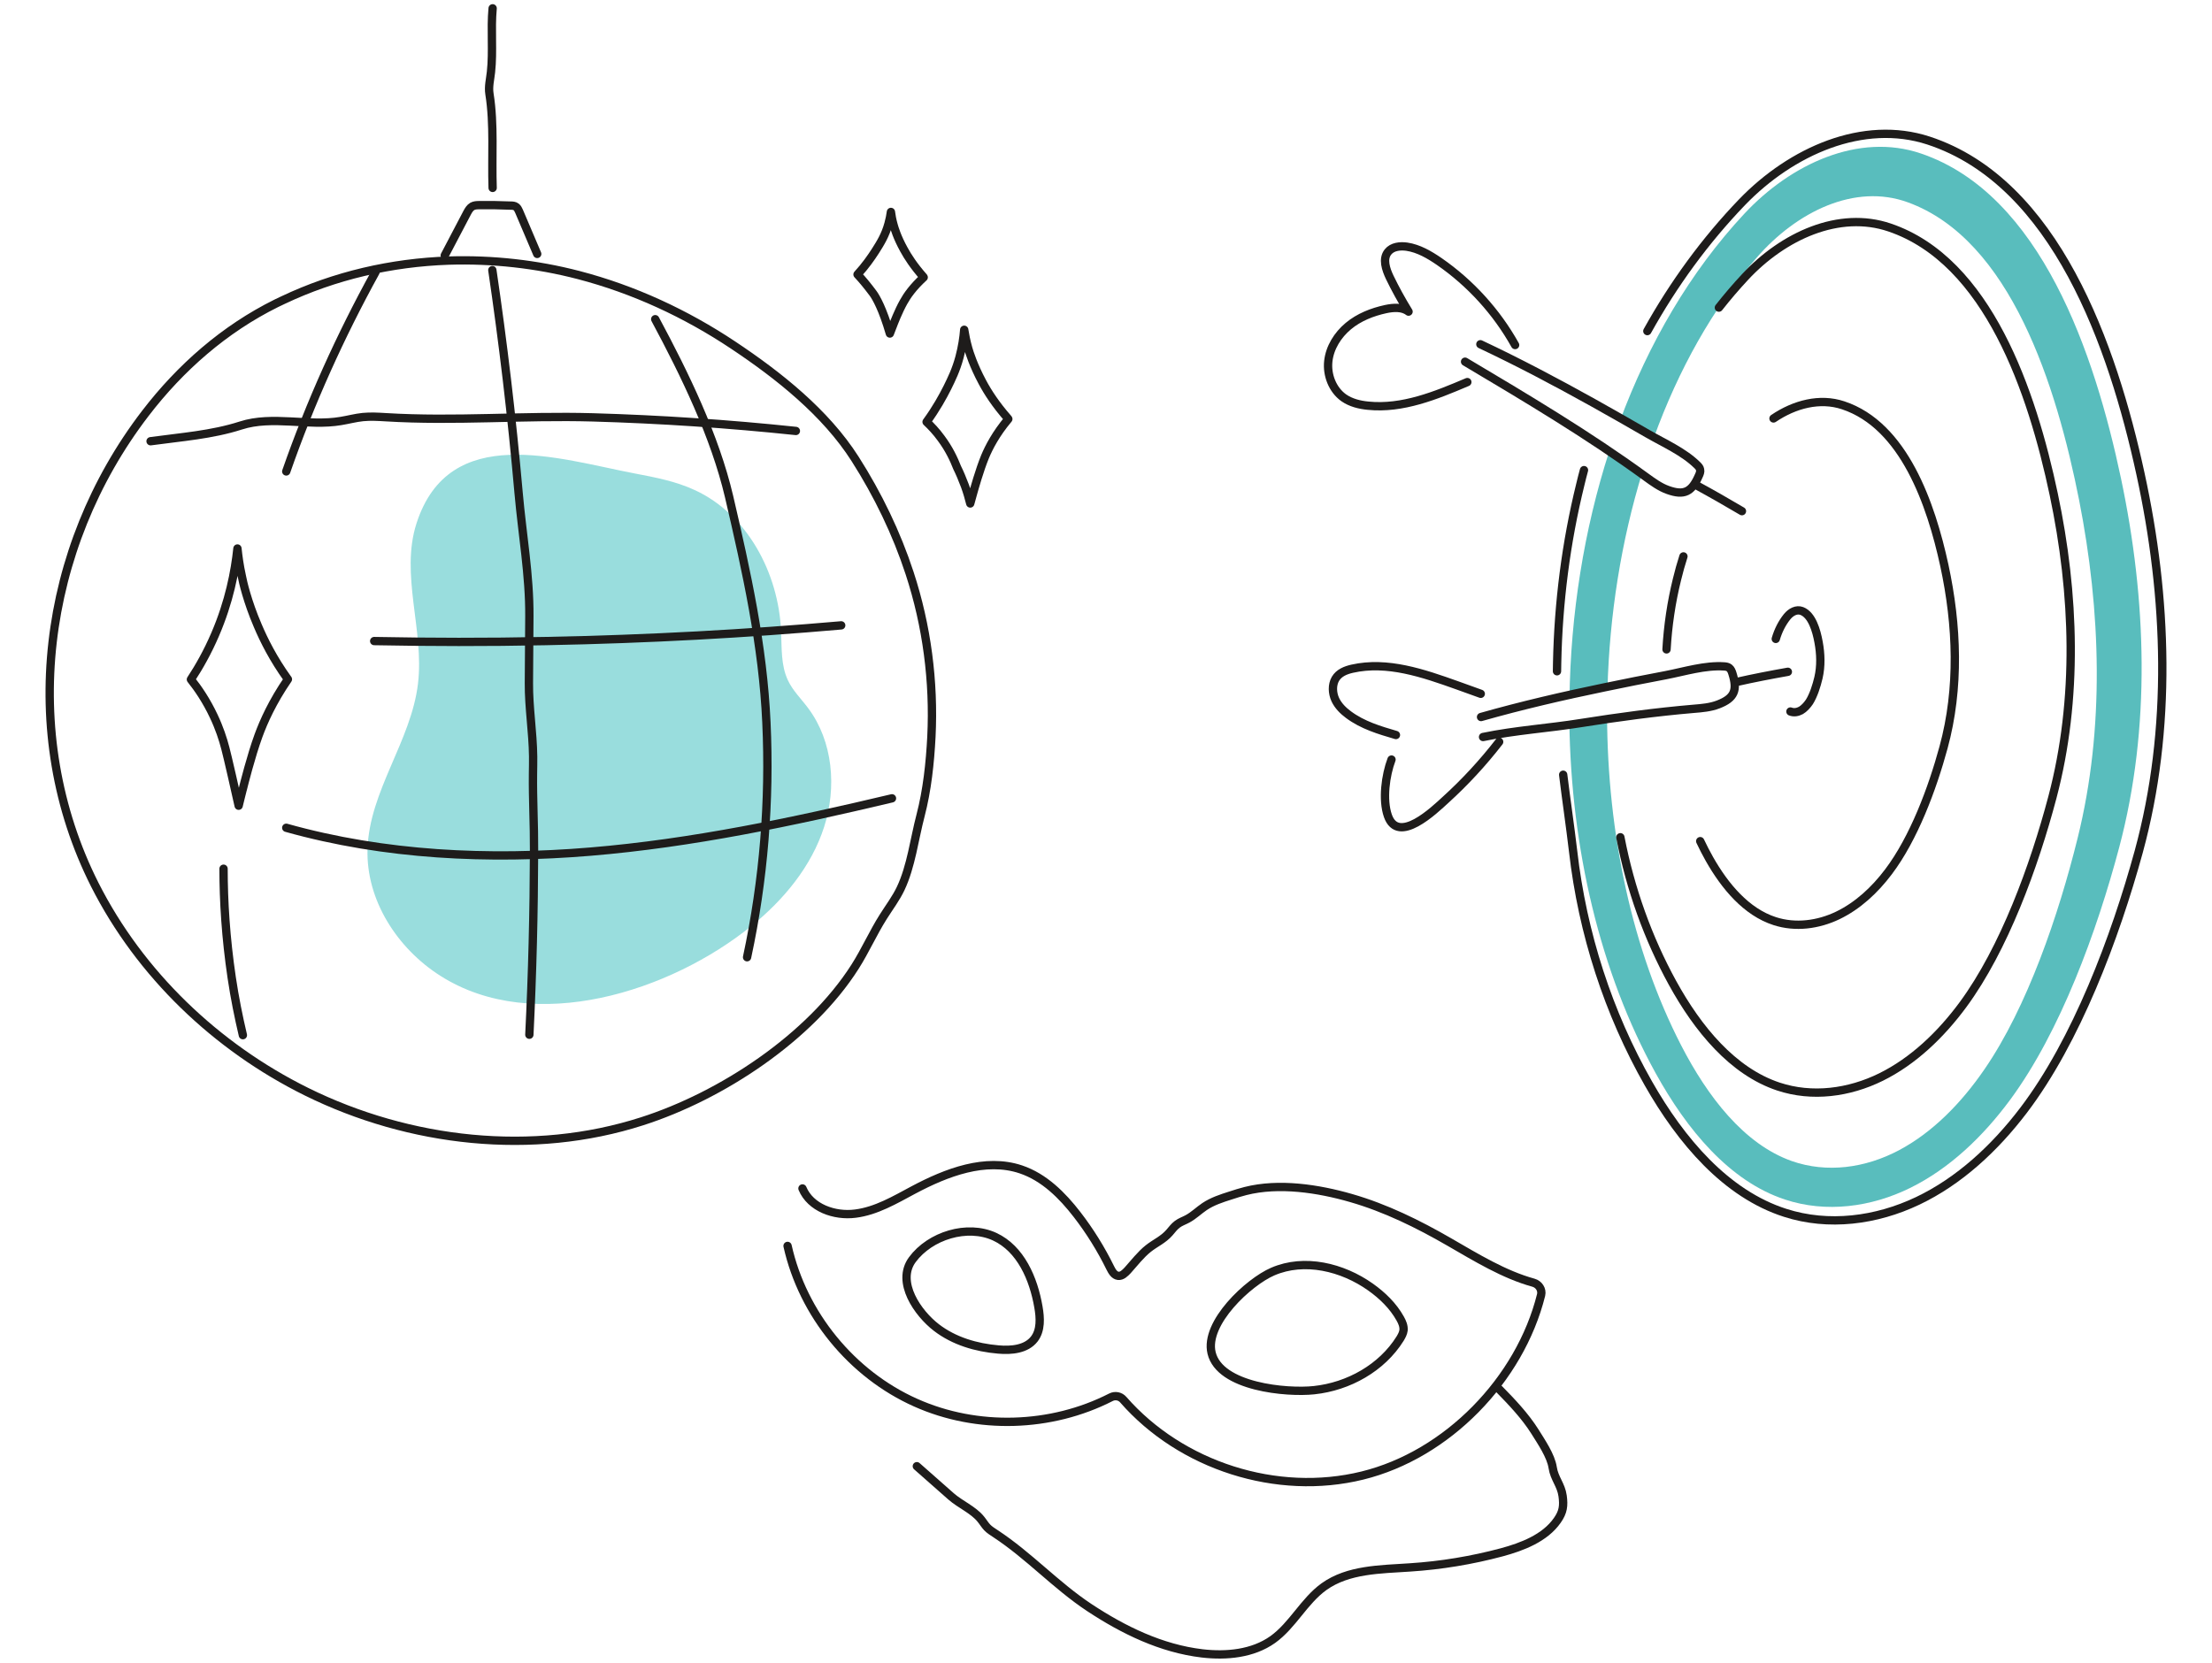 <svg width="266" height="200" viewBox="0 0 266 200" fill="none" xmlns="http://www.w3.org/2000/svg"><path d="M193.529 54.239C190.462 63.73 188.864 73.915 188.735 84.083C189.639 83.712 190.592 83.47 191.544 83.276C191.996 83.195 192.641 83.018 193.303 82.889C193.545 73.979 194.949 65.086 197.5 56.789C196.031 56.176 194.465 54.933 193.529 54.239Z" fill="#59BDBD"/><path d="M255.057 57.548C251.893 42.569 245.437 23.346 230.975 18.455C223.567 15.938 215.383 19.682 209.767 25.703C203.246 32.691 198.258 41.294 194.772 50.704C195.579 50.898 196.354 51.237 197.096 51.592C197.71 51.882 198.323 52.221 198.888 52.625C201.842 44.49 205.957 37.049 211.268 30.964C216.078 25.444 223.066 22.022 229.41 24.331C241.789 28.818 247.309 46.427 250.021 60.163C252.636 73.462 253.12 87.601 249.843 100.804C247.552 110.069 243.775 121.158 238.642 128.614C235.834 132.714 232.363 136.233 228.344 138.363C224.309 140.494 219.693 141.139 215.464 139.655C209.718 137.621 205.344 131.907 202.164 125.741C196.273 114.298 193.303 100.272 193.255 86.068C191.786 86.536 190.269 86.811 188.719 86.875C188.929 101.999 192.383 116.913 199.114 129.115C202.826 135.829 207.943 142.076 214.657 144.287C219.58 145.917 225.003 145.207 229.716 142.883C234.429 140.558 238.464 136.717 241.757 132.246C247.761 124.095 252.168 112.006 254.847 101.902C258.672 87.488 258.124 72.074 255.057 57.548Z" fill="#59BDBD"/><path d="M50.084 62.958C48.104 69.117 51.029 75.803 50.266 82.217C49.448 89.139 44.415 95.135 44.197 102.112C43.998 108.254 47.777 114.086 52.955 117.375C64.256 124.57 80.663 119.246 90.384 111.361C94.254 108.217 97.579 104.22 99.105 99.46C100.631 94.718 100.177 89.194 97.197 85.197C96.362 84.07 95.326 83.071 94.744 81.817C93.89 80 94.018 77.911 93.927 75.912C93.618 68.935 89.875 61.849 83.534 58.942C81.263 57.888 78.774 57.416 76.302 56.944C67.218 55.218 54.027 50.712 50.084 62.958Z" fill="#99DDDD"/><path d="M187.977 93.186C188.348 96.22 188.8 99.255 189.171 102.386 190.301 112.264 193.416 121.868 198.226 130.325 202.148 137.217 207.555 143.609 214.673 145.885 219.887 147.563 225.617 146.821 230.604 144.448 235.591 142.076 239.869 138.121 243.339 133.553 249.682 125.209 254.347 112.797 257.187 102.451 261.223 87.682 260.642 71.864 257.397 56.983 254.056 41.633 247.213 21.926 231.911 16.906 224.067 14.339 215.416 18.165 209.476 24.331 205.054 28.931 201.244 34.16 198.097 39.825M190.479 56.548C190.333 57.113 190.172 57.678 190.043 58.259 188.316 65.264 187.396 72.495 187.25 79.742 187.25 80.081 187.234 80.42 187.234 80.743" stroke="#1E1C1B" stroke-miterlimit="10" stroke-linecap="round" stroke-linejoin="round"/><path d="M194.853 100.707C196.047 106.905 198.178 112.861 201.131 118.236C204.166 123.756 208.362 128.873 213.866 130.697C217.901 132.036 222.34 131.455 226.198 129.551C230.055 127.646 233.38 124.482 236.076 120.819C240.998 114.12 244.614 104.194 246.809 95.898C249.94 84.067 249.488 71.396 246.97 59.468C244.372 47.169 239.078 31.384 227.231 27.365C221.162 25.299 214.447 28.366 209.847 33.321C208.75 34.499 207.701 35.726 206.7 37.001" stroke="#1E1C1B" stroke-miterlimit="10" stroke-linecap="round" stroke-linejoin="round"/><path d="M202.439 66.926C202.148 67.83 201.89 68.75 201.664 69.686 200.986 72.43 200.566 75.254 200.405 78.111M204.456 101.176C204.795 101.902 205.166 102.612 205.554 103.307 207.426 106.615 210.009 109.698 213.414 110.796 215.9 111.603 218.644 111.248 221.016 110.102 223.389 108.956 225.439 107.067 227.101 104.856 230.136 100.837 232.363 94.881 233.719 89.894 235.656 82.792 235.365 75.19 233.816 68.023 232.218 60.647 228.958 51.173 221.646 48.752 218.837 47.815 215.803 48.622 213.269 50.333" stroke="#1E1C1B" stroke-miterlimit="10" stroke-linecap="round" stroke-linejoin="round"/><path d="M215.303 85.583C215.722 85.745 216.174 85.664 216.562 85.454 216.949 85.228 217.288 84.857 217.578 84.437 218.079 83.646 218.45 82.484 218.676 81.516 218.999 80.128 218.95 78.643 218.692 77.255 218.434 75.818 217.885 73.962 216.674 73.494 216.045 73.252 215.367 73.607 214.899 74.188 214.302 74.93 213.834 75.851 213.543 76.851M178.018 41.407C182.618 43.57 187.121 45.959 191.56 48.428 193.755 49.655 195.934 50.898 198.113 52.157 200.098 53.303 202.471 54.336 204.117 55.966 204.262 56.111 204.408 56.273 204.44 56.483 204.505 56.741 204.392 56.999 204.279 57.241 203.439 59.162 202.535 59.646 200.566 58.936 199.614 58.597 198.775 57.983 197.952 57.386 190.995 52.318 183.586 47.912 176.178 43.505" stroke="#1E1C1B" stroke-miterlimit="10" stroke-linecap="round" stroke-linejoin="round"/><path d="M182.198 41.503C179.971 37.517 176.824 34.047 173.063 31.448 171.885 30.641 170.593 29.882 169.173 29.672 168.366 29.559 167.43 29.656 166.913 30.302 166.235 31.141 166.655 32.384 167.123 33.369 167.801 34.773 168.56 36.145 169.383 37.484 168.64 36.903 167.559 36.984 166.639 37.178 165.009 37.533 163.411 38.162 162.136 39.228 160.861 40.293 159.908 41.81 159.731 43.456 159.553 45.103 160.231 46.878 161.587 47.847 162.442 48.444 163.491 48.702 164.524 48.799 168.64 49.218 172.659 47.572 176.452 45.958M203.94 58.338C205.812 59.355 207.652 60.404 209.476 61.485M178.099 86.245C182.989 84.857 187.944 83.711 192.932 82.678 195.385 82.162 197.855 81.678 200.324 81.21 202.584 80.774 205.037 79.999 207.361 80.16 207.571 80.177 207.781 80.209 207.943 80.338 208.152 80.499 208.249 80.758 208.33 81.016 208.959 83.017 208.588 83.97 206.635 84.728 205.683 85.099 204.65 85.18 203.649 85.261 199.114 85.648 194.594 86.261 190.107 86.972 186.185 87.601 182.247 87.843 178.341 88.65M208.75 82.049C210.815 81.58 212.898 81.177 214.996 80.806M167.866 88.409C165.88 87.828 163.863 87.231 162.152 85.956 161.522 85.487 160.925 84.906 160.57 84.148 160.215 83.373 160.167 82.388 160.586 81.662 161.022 80.92 161.829 80.613 162.604 80.436 166.817 79.483 171.126 80.968 175.242 82.437 176.178 82.776 177.13 83.115 178.067 83.454M167.333 91.362C166.623 93.234 166.219 96.188 166.897 98.125 168.124 101.644 172.466 97.463 173.87 96.172 176.178 94.074 178.325 91.749 180.278 89.231M34.022 36.105C40.254 33.143 47.068 31.581 53.972 31.344 59.223 31.181 64.51 31.762 69.598 33.089 76.211 34.815 82.48 37.722 88.149 41.501 93.636 45.153 99.286 49.641 102.829 55.201 105.573 59.507 107.808 64.122 109.388 68.955 111.46 75.278 112.332 81.982 112.005 88.614 111.841 91.775 111.496 95.028 110.697 98.098 109.952 100.933 109.57 104.203 108.317 106.856 107.753 108.055 106.936 109.127 106.227 110.254 104.992 112.198 104.065 114.324 102.829 116.268 97.379 124.844 86.731 131.821 77.211 134.873 64.038 139.106 49.248 137.435 36.857 131.312 25.991 125.934 16.834 117.158 11.401 106.42 2.171 88.123 5.06 65.921 17.47 49.732 21.703 44.208 26.991 39.575 33.223 36.486 33.495 36.359 33.768 36.232 34.022 36.105Z" stroke="#1E1C1B" stroke-miterlimit="10" stroke-linecap="round" stroke-linejoin="round"/><path d="M78.791 38.393C82.371 45.061 85.968 52.474 87.676 59.742 89.784 68.79 91.746 77.675 92.164 86.905 92.6 96.353 91.837 105.837 89.838 115.14M59.205 32.488C60.477 41.119 61.549 50.058 62.367 59.324 62.803 64.266 63.693 69.19 63.657 74.132 63.639 76.803 63.62 79.492 63.602 82.163 63.584 85.125 64.075 88.032 64.111 90.993 64.111 91.684 64.111 92.374 64.093 93.065 64.056 96.172 64.238 99.242 64.22 102.313 64.202 109.708 64.02 117.085 63.657 124.461M26.882 104.492C26.882 108.399 27.154 112.814 27.863 117.592 28.226 120.045 28.699 122.353 29.207 124.515M45.16 32.724C40.927 40.409 37.311 48.422 34.422 56.707" stroke="#1E1C1B" stroke-miterlimit="10" stroke-linecap="round" stroke-linejoin="round"/><path d="M107.263 96.025C95.307 98.86 83.243 101.422 70.979 102.439 58.751 103.457 46.268 102.893 34.422 99.568M95.707 51.837C87.585 50.983 79.446 50.438 71.288 50.202 62.912 49.966 54.699 50.693 46.377 50.184 45.469 50.129 44.542 50.075 43.634 50.166 42.744 50.257 41.89 50.493 40.999 50.638 37.093 51.31 32.751 49.948 28.953 51.183 25.447 52.31 21.794 52.564 18.106 53.073M101.158 75.221C89.929 76.202 78.065 76.874 65.619 77.11 58.551 77.256 51.665 77.237 44.997 77.11M64.601 30.544C63.875 28.837 63.148 27.129 62.421 25.421 62.33 25.221 62.239 25.021 62.076 24.894 61.894 24.748 61.64 24.73 61.404 24.73 60.132 24.676 58.86 24.658 57.606 24.676 57.334 24.676 57.043 24.694 56.807 24.821 56.516 24.985 56.334 25.294 56.171 25.602 55.281 27.31 54.39 29.018 53.482 30.726M59.241 1C59.005 3.544 59.314 6.142 59.041 8.667 58.95 9.54 58.714 10.43 58.86 11.302 59.441 14.99 59.114 18.879 59.241 22.603M96.499 142.951C97.467 145.283 100.354 146.307 102.857 145.98 105.36 145.667 107.608 144.33 109.841 143.136 113.823 141.017 118.488 139.224 122.769 140.661 125.557 141.6 127.733 143.776 129.525 146.094 131.061 148.085 132.398 150.233 133.508 152.494 133.721 152.921 133.991 153.405 134.461 153.462 134.916 153.519 135.286 153.134 135.599 152.807 136.367 151.954 137.177 150.901 138.073 150.19 138.927 149.508 139.88 149.124 140.633 148.256 140.932 147.915 141.202 147.531 141.572 147.26 141.942 146.976 142.397 146.834 142.81 146.606 143.549 146.208 144.161 145.596 144.858 145.127 145.796 144.501 146.877 144.146 147.958 143.804 148.556 143.605 149.153 143.42 149.765 143.264 153.79 142.24 158.526 142.965 162.466 144.103 166.619 145.298 170.544 147.232 174.285 149.394 177.514 151.257 180.87 153.319 184.398 154.287 185.052 154.471 185.479 155.111 185.322 155.766 182.776 165.978 174.015 174.981 163.831 177.484 153.562 180.016 142.027 176.318 135.072 168.353 134.702 167.926 134.091 167.813 133.593 168.069 126.396 171.752 117.507 172.023 110.125 168.723 102.43 165.295 96.542 158.084 94.707 149.863" stroke="#1E1C1B" stroke-miterlimit="10" stroke-linecap="round" stroke-linejoin="round"/><path d="M119.612 148.754C122.741 150.204 124.291 153.803 124.874 157.216 125.102 158.525 125.187 160.004 124.377 161.057 123.424 162.294 121.617 162.465 120.053 162.322 117.393 162.095 114.719 161.313 112.6 159.677 110.395 157.984 107.721 154.215 109.713 151.513 111.846 148.626 116.312 147.232 119.612 148.754ZM153.05 152.95C156.862 151.3 161.427 152.409 164.812 154.813 166.235 155.823 167.529 157.074 168.382 158.61 168.624 159.037 168.823 159.506 168.781 160.004 168.738 160.374 168.553 160.701 168.368 161.014 166.164 164.541 162.167 166.774 158.028 167.215 154.743 167.571 146.678 166.846 145.697 162.735 144.829 159.122 150.149 154.201 153.05 152.95ZM110.253 176.36C111.618 177.569 112.984 178.778 114.363 179.987 115.459 180.954 117.052 181.609 117.948 182.732 118.218 183.059 118.431 183.429 118.716 183.728 119 184.026 119.356 184.24 119.697 184.467 123.751 187.127 126.965 190.697 131.004 193.371 135.101 196.073 139.638 198.292 144.559 198.875 147.489 199.217 150.646 198.918 153.05 197.211 155.454 195.49 156.805 192.589 159.209 190.854 162.124 188.763 165.979 188.777 169.563 188.535 173.289 188.293 176.987 187.682 180.6 186.715 183.018 186.06 185.777 185.022 187.271 182.874 187.982 181.865 188.067 181.111 187.911 179.944 187.726 178.593 186.915 177.854 186.716 176.531 186.503 175.109 185.336 173.416 184.568 172.179 183.402 170.33 181.795 168.637 180.273 167.087M30.988 75.24C29.734 72.315 29.207 69.971 29.08 69.299 28.79 67.99 28.644 66.846 28.553 65.974 28.263 68.735 27.572 72.369 25.864 76.33 24.956 78.438 23.938 80.237 22.957 81.726 23.829 82.817 24.829 84.288 25.701 86.142 26.373 87.559 26.809 88.885 27.1 90.012 27.1 90.012 27.354 90.902 28.699 96.916 28.699 96.916 29.153 95.044 29.189 94.954 29.335 94.372 30.189 90.938 31.079 88.504 31.697 86.814 32.751 84.434 34.622 81.708 34.622 81.708 34.604 81.654 34.586 81.654 32.859 79.255 31.733 77.002 30.988 75.24ZM118.128 45.952C117.056 43.953 116.566 42.372 116.439 41.918 116.184 41.028 116.039 40.246 115.948 39.665 115.875 40.61 115.712 41.718 115.385 42.954 114.967 44.516 114.422 45.606 113.931 46.606 113.386 47.696 112.587 49.149 111.424 50.748 111.969 51.257 112.587 51.911 113.168 52.711 114.131 54.001 114.712 55.254 115.094 56.235 115.421 56.889 115.73 57.635 116.039 58.452 116.311 59.197 116.511 59.906 116.675 60.56 116.675 60.56 117.02 59.306 117.038 59.252 117.147 58.87 117.783 56.562 118.455 54.927 118.928 53.801 119.745 52.202 121.253 50.403L121.235 50.367C119.745 48.677 118.764 47.151 118.128 45.952ZM108.698 30.016C107.881 28.545 107.554 27.418 107.463 27.091 107.281 26.455 107.19 25.91 107.136 25.492 107.081 25.91 106.99 26.383 106.845 26.909 106.463 28.308 105.864 29.253 105.264 30.198 104.774 30.961 104.083 31.96 103.12 33.014 103.738 33.668 104.356 34.431 104.992 35.285 105.355 35.776 106.155 37.175 107.008 40.118 107.008 40.118 107.336 39.264 107.354 39.228 107.445 38.974 108.044 37.411 108.662 36.321 109.08 35.558 109.807 34.522 111.078 33.359 111.078 33.359 111.06 33.341 111.06 33.323 109.916 32.033 109.171 30.889 108.698 30.016Z" stroke="#1E1C1B" stroke-miterlimit="10" stroke-linecap="round" stroke-linejoin="round"/></svg>